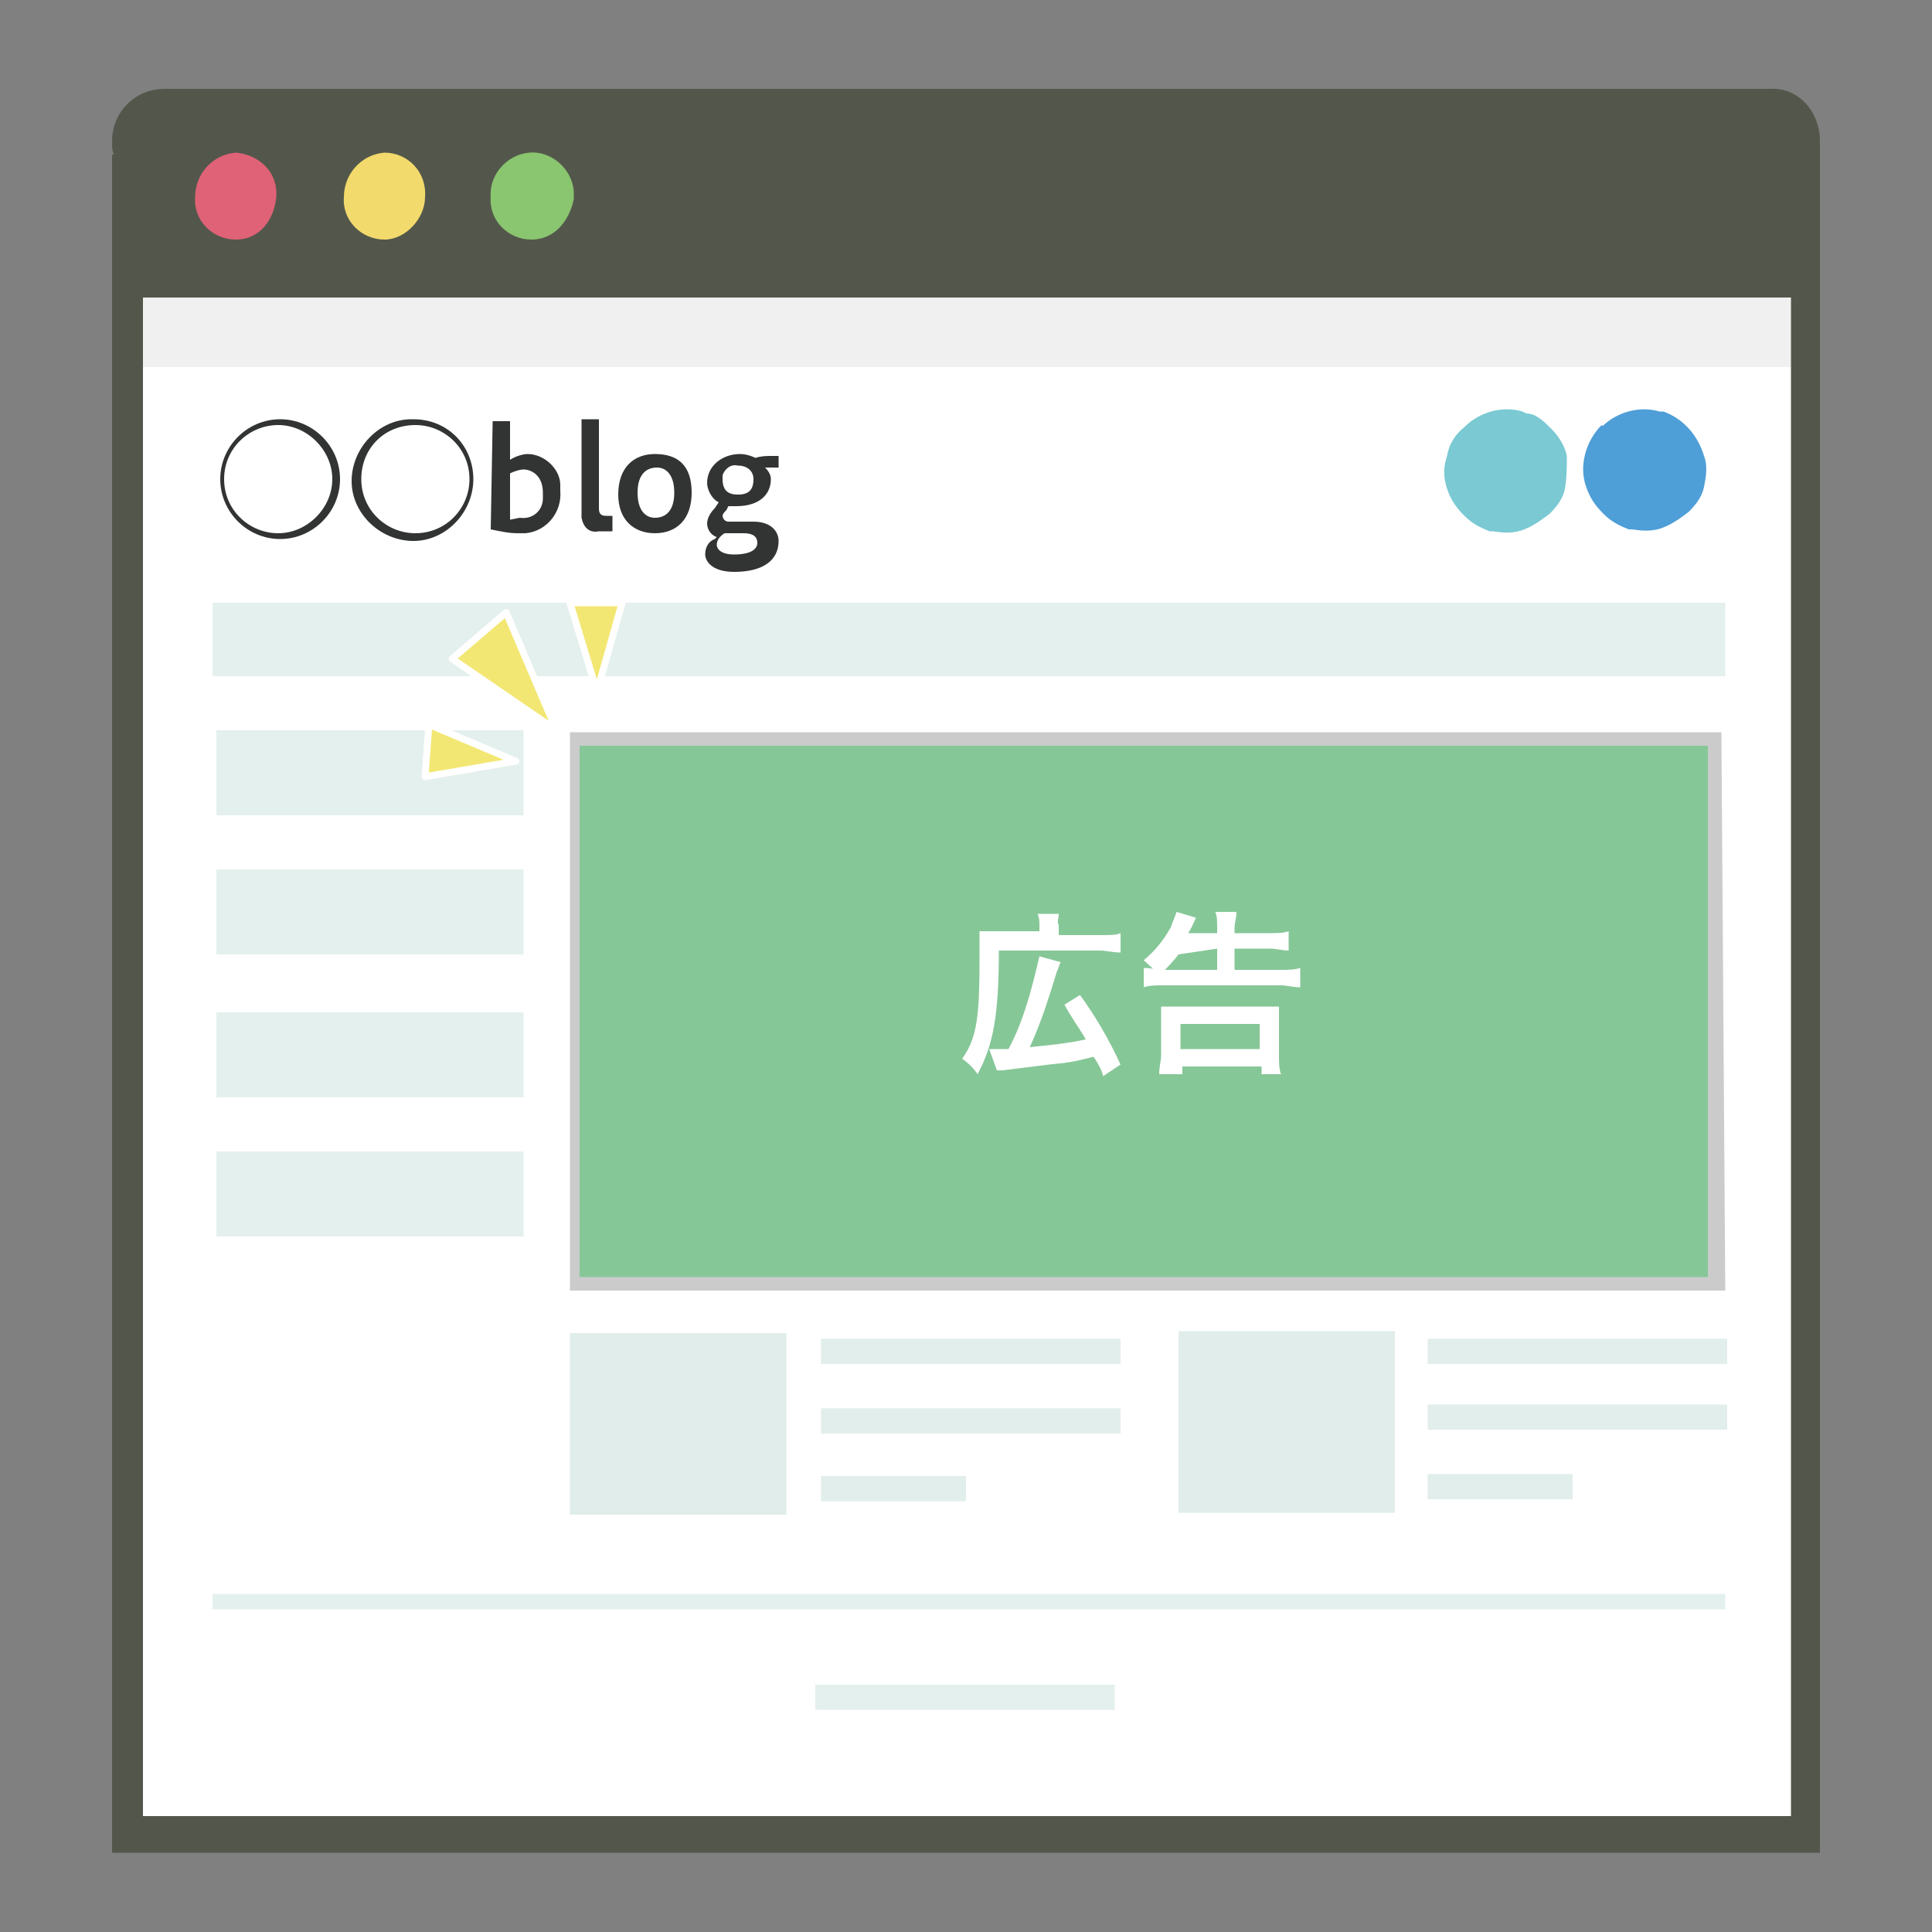 <?xml version="1.0" encoding="utf-8"?>
<!-- Generator: Adobe Illustrator 25.4.1, SVG Export Plug-In . SVG Version: 6.00 Build 0)  -->
<svg version="1.1" id="レイヤー_1" xmlns="http://www.w3.org/2000/svg" xmlns:xlink="http://www.w3.org/1999/xlink" x="0px"
	 y="0px" viewBox="0 0 100 100" style="enable-background:new 0 0 100 100;" xml:space="preserve">
<rect x="0" y="0" width="100" height="100" fill="#808080" stroke="none"/>
<style type="text/css">
	.st0{fill:#53574B;}
	.st1{fill:#FFFFFF;}
	.st2{opacity:6.000000e-02;fill:#0D0D0D;enable-background:new    ;}
	.st3{fill:#8AC56F;}
	.st4{fill:#F3DA6C;}
	.st5{fill:#DF6276;}
	.st6{opacity:0.5;}
	.st7{fill:#CBE2DE;}
	.st8{opacity:0.5;fill:#BDD7D3;enable-background:new    ;}
	.st9{fill:#BDD7D3;}
	.st10{opacity:0.5;fill:#CBE2DE;enable-background:new    ;}
	.st11{fill:#7AC9D3;}
	.st12{fill:#4E9ED7;}
	.st13{fill:#86C798;}
	.st14{fill:#CBCBCB;}
	.st15{fill:#323333;}
	.st16{fill:#F3E774;stroke:#FFFFFF;stroke-width:0.357;stroke-linejoin:round;}
</style>
<g id="レイヤー_2_00000168836575842771037800000008121223943722168449_">
	<g id="レイヤー_1-2">
		<path class="st0" d="M94.2,7.3v88.6H5.8v-80l0,0V8h0.1C5.8,7.8,5.8,7.6,5.8,7.3c0-1.5,1.2-2.7,2.7-2.7l0,0h83.1
			C93.1,4.5,94.2,5.8,94.2,7.3L94.2,7.3z"/>
		<rect x="7.4" y="15.4" class="st1" width="85.3" height="78.6"/>
		<rect x="7.4" y="15.4" class="st2" width="85.3" height="3.6"/>
		<path class="st3" d="M27.5,12.4c-1.2,0-2.2-1-2.1-2.2l0,0c-0.1-1.1,0.8-2.2,2-2.3c1.1-0.1,2.2,0.8,2.3,2c0,0.1,0,0.2,0,0.4
			C29.5,11.3,28.8,12.4,27.5,12.4L27.5,12.4z"/>
		<path class="st4" d="M19.9,12.4c-1.2,0-2.2-1-2.1-2.2l0,0c0-1.2,0.9-2.2,2.1-2.3c1.2,0,2.2,1,2.1,2.3C22,11.3,21,12.4,19.9,12.4
			C20,12.4,19.9,12.4,19.9,12.4z"/>
		<path class="st5" d="M12.2,12.4c-1.2,0-2.2-1-2.1-2.2l0,0C10.1,9,11,8,12.2,7.9c1.2,0.1,2.2,1,2.1,2.3
			C14.2,11.3,13.5,12.4,12.2,12.4L12.2,12.4z"/>
		<g class="st6">
			<rect x="29.5" y="69" class="st7" width="11.2" height="9.4"/>
			<rect x="42.5" y="76.4" class="st7" width="7.5" height="1.3"/>
			<rect x="42.5" y="69.3" class="st7" width="15.5" height="1.3"/>
			<rect x="42.5" y="72.9" class="st7" width="15.5" height="1.3"/>
			<rect x="29.5" y="69" class="st8" width="11.2" height="9.4"/>
			<g class="st6">
				<rect x="42.5" y="76.4" class="st9" width="7.5" height="1.3"/>
				<rect x="42.5" y="69.3" class="st9" width="15.5" height="1.3"/>
				<rect x="42.5" y="72.9" class="st9" width="15.5" height="1.3"/>
			</g>
		</g>
		<rect x="42.2" y="87.2" class="st10" width="15.5" height="1.3"/>
		<rect x="11.2" y="37.8" class="st10" width="15.9" height="4.4"/>
		<rect x="11.2" y="45" class="st10" width="15.9" height="4.4"/>
		<rect x="11.2" y="52.4" class="st10" width="15.9" height="4.4"/>
		<rect x="11.2" y="59.6" class="st10" width="15.9" height="4.4"/>
		<rect x="11" y="31.2" class="st10" width="78.3" height="3.8"/>
		<rect x="11" y="82.5" class="st10" width="78.3" height="0.8"/>
		<g class="st6">
			<rect x="61" y="68.9" class="st7" width="11.2" height="9.4"/>
			<rect x="73.9" y="76.3" class="st7" width="7.5" height="1.3"/>
			<rect x="73.9" y="69.3" class="st7" width="15.5" height="1.3"/>
			<rect x="73.9" y="72.7" class="st7" width="15.5" height="1.3"/>
			<rect x="61" y="68.9" class="st8" width="11.2" height="9.4"/>
			<g class="st6">
				<rect x="73.9" y="76.3" class="st9" width="7.5" height="1.3"/>
				<rect x="73.9" y="69.3" class="st9" width="15.5" height="1.3"/>
				<rect x="73.9" y="72.7" class="st9" width="15.5" height="1.3"/>
			</g>
		</g>
		<path class="st11" d="M81.1,23.6c-0.1-0.5-0.4-1-0.8-1.4c-0.4-0.4-0.8-0.8-1.3-0.8l-0.2-0.1c-1-0.3-2.2,0-3,0.8l2.3,2.3l0,0l0,0
			l0,0l0,0l-2.3-2.3c-0.5,0.4-0.8,0.9-0.9,1.5c-0.2,0.6-0.2,1.1,0,1.7c0.2,0.6,0.5,1,0.9,1.4l0,0c0.4,0.4,0.8,0.6,1.3,0.8h0.2
			c0.6,0.1,1.1,0.1,1.6-0.1l0,0c0.5-0.2,0.9-0.5,1.3-0.8l0,0c0.4-0.4,0.7-0.8,0.8-1.3C81.1,24.7,81.1,24.1,81.1,23.6z"/>
		<path class="st12" d="M88.2,23.6c-0.3-1-1-1.9-2.1-2.3l-0.2,0c-1-0.3-2.2,0-3,0.8l2.3,2.3l0,0l0,0l0,0l0,0L82.9,22
			c-0.8,0.8-1.2,2.1-0.8,3.2c0.2,0.6,0.5,1,0.9,1.4l0,0c0.4,0.4,0.8,0.6,1.3,0.8h0.2c0.6,0.1,1.1,0.1,1.6-0.1l0,0
			c0.5-0.2,0.9-0.5,1.3-0.8l0,0c0.4-0.4,0.7-0.8,0.8-1.3S88.4,24.1,88.2,23.6z"/>
		<rect x="29.7" y="38.2" class="st13" width="59" height="28.2"/>
		<path class="st14" d="M88.4,38.6v27.5H30V38.6H88.4 M89.1,37.9H29.5v28.9h59.8L89.1,37.9L89.1,37.9z"/>
		<path class="st1" d="M53.8,47.9c0-0.2,0-0.4-0.1-0.6h1.1c0,0.2-0.1,0.4,0,0.6v0.5H57c0.4,0,0.8,0,1-0.1v1c-0.4,0-0.8-0.1-1-0.1
			h-5.3c0,3.4-0.3,4.9-1.1,6.4c-0.2-0.3-0.5-0.6-0.8-0.8c0.8-1.1,0.9-2.3,0.9-5.3c0-0.8,0-1,0-1.3c0.3,0,0.7,0,0.9,0h2.2V47.9z
			 M51.2,54.3c0.1,0,0.2,0,0.3,0h0.7c0.8-1.5,1.2-3.1,1.6-4.8l1.1,0.3c-0.1,0.2-0.1,0.3-0.2,0.5c-0.4,1.3-0.8,2.6-1.4,3.9
			c1-0.1,2-0.2,2.9-0.4c-0.4-0.7-0.8-1.2-1.1-1.8l0.8-0.5c0.8,1.1,1.5,2.3,2.1,3.6l-0.9,0.6c-0.1-0.4-0.3-0.7-0.5-1
			c-1.2,0.3-1.3,0.3-2.3,0.4l-2.4,0.3c-0.2,0-0.2,0-0.3,0L51.2,54.3z"/>
		<path class="st1" d="M61,49.4c-0.3,0.4-0.7,0.8-1,1.1c-0.2-0.3-0.5-0.5-0.8-0.8c0.6-0.5,1-1,1.4-1.7c0.1-0.3,0.2-0.5,0.3-0.8
			l1,0.3c-0.2,0.5-0.4,0.8-0.4,0.8H63V48c0-0.3,0-0.6-0.1-0.8H64c0,0.3-0.1,0.6-0.1,0.8v0.3h1.8c0.4,0,0.7,0,1-0.1v1
			c-0.3,0-0.7-0.1-0.9-0.1h-1.9v1.1h2.4c0.4,0,0.7,0,1-0.1v1c-0.4,0-0.7-0.1-1-0.1h-6.1c-0.4,0-0.7,0-1,0.1v-1c0.4,0,0.7,0.1,1,0.1
			H63v-1.1L61,49.4z M60,55.6c0-0.4,0.1-0.7,0.1-1v-1.7c0-0.3,0-0.6,0-0.8c0.3,0,0.5,0,0.9,0h4.3c0.4,0,0.7,0,0.9,0
			c0,0.3,0,0.6,0,0.8v1.7c0,0.4,0,0.7,0.1,1h-1v-0.4h-4.1v0.4H60z M61.1,54.3h4.1V53h-4.1V54.3z"/>
		<path class="st15" d="M17.6,24.8c0,1.7-1.4,3.1-3.1,3.1s-3.1-1.4-3.1-3.1s1.4-3.1,3.1-3.1l0,0C16.2,21.7,17.6,23.1,17.6,24.8z
			 M11.6,24.8c0,1.6,1.3,2.8,2.8,2.8s2.8-1.3,2.8-2.8S15.9,22,14.4,22S11.6,23.2,11.6,24.8L11.6,24.8z"/>
		<path class="st15" d="M24.5,24.8c0,1.7-1.4,3.2-3.1,3.2s-3.2-1.4-3.2-3.1s1.4-3.2,3.1-3.2h0.1C23.2,21.7,24.5,23.1,24.5,24.8z
			 M18.7,24.8c0,1.6,1.3,2.8,2.8,2.8c1.6,0,2.8-1.3,2.8-2.8c0-1.6-1.3-2.8-2.8-2.8l0,0C19.9,22,18.7,23.2,18.7,24.8z"/>
		<path class="st15" d="M25.5,21.8h0.9v2c0.3-0.2,0.7-0.3,0.9-0.3c0.9,0,1.7,0.8,1.7,1.6c0,0.1,0,0.2,0,0.3c0.1,1.1-0.7,2.1-1.8,2.2
			c-0.1,0-0.3,0-0.4,0c-0.5,0-0.9-0.1-1.4-0.2L25.5,21.8z M26.9,26.8c0.7,0.1,1.2-0.4,1.2-1c0-0.1,0-0.2,0-0.3c0-0.9-0.6-1.2-1-1.2
			c-0.2,0-0.5,0.1-0.7,0.2v2.4L26.9,26.8L26.9,26.8z"/>
		<path class="st15" d="M31,27.5c-0.5,0.1-0.8-0.2-0.9-0.7c0-0.1,0-0.2,0-0.3v-4.8H31v4.6c0,0.3,0.1,0.4,0.4,0.4h0.3v0.8H31z"/>
		<path class="st15" d="M32,25.6c0-1.4,0.8-2.1,1.9-2.1c1.2,0,1.9,0.6,1.9,2s-0.8,2.1-1.9,2.1S32,26.9,32,25.6z M34.9,25.5
			c0-0.9-0.4-1.3-0.9-1.3S33,24.5,33,25.5c0,0.9,0.4,1.3,0.9,1.3S34.9,26.5,34.9,25.5L34.9,25.5z"/>
		<path class="st15" d="M40,24.2c-0.1,0-0.3,0-0.4,0c0.2,0.2,0.3,0.4,0.3,0.6c0,0.8-0.6,1.4-1.8,1.4c-0.1,0-0.3,0-0.4,0l-0.1,0.2
			c-0.1,0.1-0.2,0.2-0.2,0.3s0.1,0.3,0.3,0.3H39c0.9,0,1.3,0.5,1.3,1c0,1-0.8,1.6-2.3,1.6c-1.2,0-1.5-0.6-1.5-0.9
			c0-0.4,0.2-0.7,0.5-0.8l0.1-0.1c-0.3-0.1-0.5-0.4-0.5-0.7s0.2-0.6,0.4-0.8l0.2-0.3c-0.4-0.2-0.6-0.7-0.6-1c0-0.9,0.8-1.5,1.7-1.5
			c0.3,0,0.6,0.1,0.8,0.2c0.3-0.1,0.6-0.1,0.8-0.1h0.4v0.6C40.2,24.2,40,24.2,40,24.2z M37.5,27.6L37.5,27.6
			c-0.3,0.2-0.4,0.4-0.4,0.6c0,0.2,0.2,0.5,0.9,0.5c0.9,0,1.2-0.3,1.2-0.6s-0.2-0.5-0.7-0.5H37.5z M38.2,24.1
			c-0.4-0.1-0.7,0.2-0.8,0.5c0,0.1,0,0.1,0,0.2c0,0.6,0.3,0.8,0.8,0.8c0.6,0,0.8-0.3,0.8-0.8C39,24.4,38.7,24.1,38.2,24.1z"/>
		<polygon class="st16" points="23.4,34.1 26.2,31.7 28.8,37.8 		"/>
		<polygon class="st16" points="29.5,31.2 32.2,31.2 30.9,35.8 		"/>
		<polygon class="st16" points="22,40.2 22.2,37.5 26.7,39.4 		"/>
	</g>
</g>
</svg>
